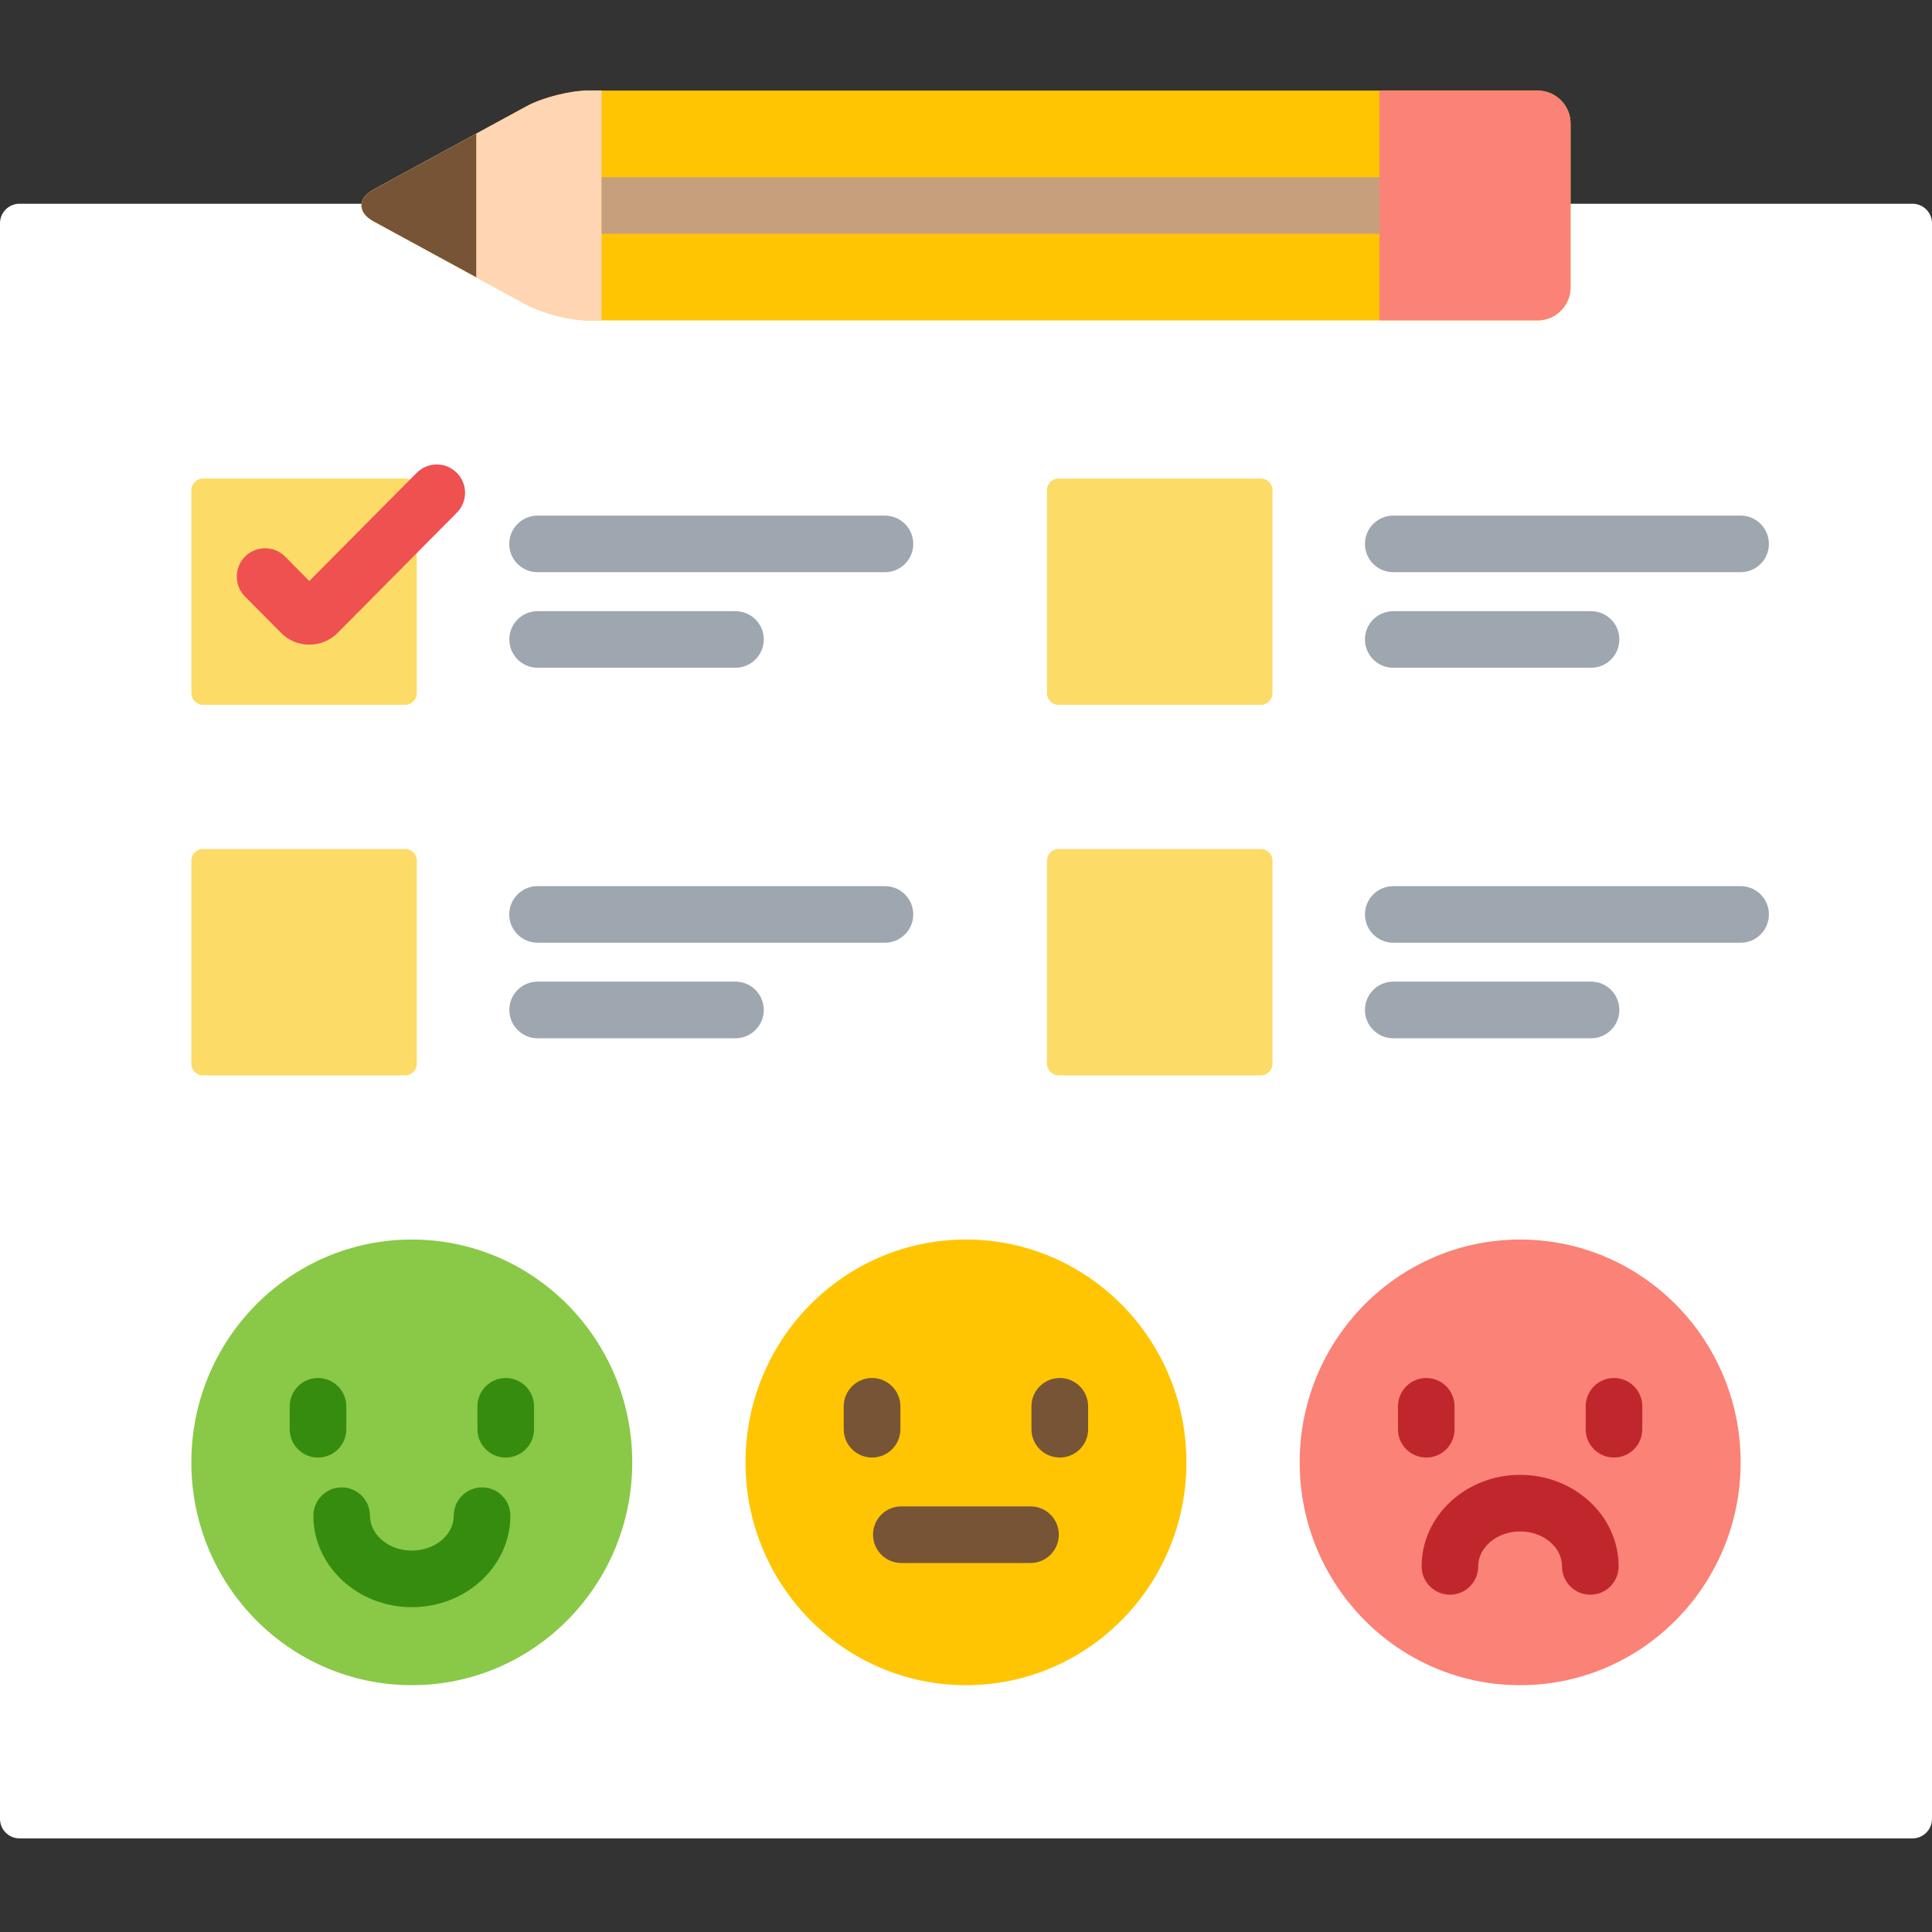 <svg width="24" height="24" viewBox="0 0 24 24" fill="none" xmlns="http://www.w3.org/2000/svg">
<rect x="0" y="0" width="24" height="24" fill="#333333" stroke="none"/>
<g clip-path="url(#clip0_89_770)">
<path d="M23.759 2.531H19.463V3.571C19.463 3.771 19.301 3.933 19.101 3.933H7.307C7.092 3.933 6.75 3.846 6.561 3.743L4.661 2.707C4.582 2.664 4.537 2.608 4.537 2.552C4.537 2.545 4.538 2.538 4.539 2.531H0.241C0.109 2.531 0 2.64 0 2.773V22.595C0 22.728 0.109 22.837 0.241 22.837H23.759C23.891 22.837 24 22.728 24 22.595V2.773C24 2.64 23.891 2.531 23.759 2.531Z" fill="white"/>
<path d="M14.738 18.166C14.738 19.695 13.512 20.934 12 20.934C10.487 20.934 9.261 19.695 9.261 18.166C9.261 16.637 10.487 15.398 12 15.398C13.512 15.398 14.738 16.637 14.738 18.166Z" fill="#FFC502"/>
<path d="M10.833 18.106C10.639 18.106 10.481 17.949 10.481 17.755V17.47C10.481 17.276 10.639 17.118 10.833 17.118C11.027 17.118 11.185 17.276 11.185 17.47V17.755C11.185 17.949 11.027 18.106 10.833 18.106Z" fill="#775436"/>
<path d="M13.165 18.106C12.971 18.106 12.813 17.949 12.813 17.755V17.47C12.813 17.276 12.971 17.118 13.165 17.118C13.359 17.118 13.517 17.276 13.517 17.47V17.755C13.517 17.949 13.359 18.106 13.165 18.106Z" fill="#775436"/>
<path d="M12.802 19.416H11.196C11.002 19.416 10.845 19.259 10.845 19.064C10.845 18.87 11.002 18.713 11.196 18.713H12.802C12.996 18.713 13.153 18.87 13.153 19.064C13.153 19.259 12.996 19.416 12.802 19.416Z" fill="#775436"/>
<path d="M7.854 18.166C7.854 19.695 6.628 20.934 5.116 20.934C3.603 20.934 2.377 19.695 2.377 18.166C2.377 16.637 3.603 15.398 5.116 15.398C6.628 15.398 7.854 16.637 7.854 18.166Z" fill="#89C947"/>
<path d="M3.95 18.106C3.756 18.106 3.599 17.949 3.599 17.755V17.47C3.599 17.276 3.756 17.118 3.95 17.118C4.144 17.118 4.302 17.276 4.302 17.47V17.755C4.302 17.949 4.144 18.106 3.95 18.106Z" fill="#368C0E"/>
<path d="M6.282 18.106C6.088 18.106 5.931 17.949 5.931 17.755V17.47C5.931 17.276 6.088 17.118 6.282 17.118C6.476 17.118 6.634 17.276 6.634 17.47V17.755C6.634 17.949 6.476 18.106 6.282 18.106Z" fill="#368C0E"/>
<path d="M5.116 19.965C4.442 19.965 3.893 19.455 3.893 18.828C3.893 18.634 4.05 18.477 4.244 18.477C4.438 18.477 4.596 18.634 4.596 18.828C4.596 19.067 4.829 19.262 5.116 19.262C5.403 19.262 5.637 19.067 5.637 18.828C5.637 18.634 5.794 18.477 5.988 18.477C6.183 18.477 6.34 18.634 6.34 18.828C6.34 19.455 5.791 19.965 5.116 19.965Z" fill="#368C0E"/>
<path d="M21.623 18.166C21.623 19.695 20.396 20.934 18.884 20.934C17.372 20.934 16.145 19.695 16.145 18.166C16.145 16.637 17.372 15.398 18.884 15.398C20.396 15.398 21.623 16.637 21.623 18.166Z" fill="#FB8276"/>
<path d="M17.718 18.106C17.523 18.106 17.366 17.949 17.366 17.755V17.47C17.366 17.276 17.523 17.118 17.718 17.118C17.912 17.118 18.069 17.276 18.069 17.47V17.755C18.069 17.949 17.912 18.106 17.718 18.106Z" fill="#C0272D"/>
<path d="M20.05 18.106C19.855 18.106 19.698 17.949 19.698 17.755V17.47C19.698 17.276 19.855 17.118 20.05 17.118C20.244 17.118 20.401 17.276 20.401 17.47V17.755C20.401 17.949 20.244 18.106 20.05 18.106Z" fill="#C0272D"/>
<path d="M19.756 19.81C19.561 19.81 19.404 19.652 19.404 19.458C19.404 19.219 19.171 19.024 18.884 19.024C18.597 19.024 18.363 19.219 18.363 19.458C18.363 19.652 18.206 19.81 18.012 19.81C17.817 19.81 17.66 19.652 17.66 19.458C17.66 18.831 18.209 18.321 18.884 18.321C19.558 18.321 20.107 18.831 20.107 19.458C20.107 19.652 19.95 19.81 19.756 19.81Z" fill="#C0272D"/>
<path d="M4.161 7.828C4.076 7.913 3.963 7.961 3.842 7.961C3.722 7.961 3.609 7.913 3.524 7.828L3.076 7.376C3.019 7.319 2.988 7.242 2.988 7.161C2.989 7.079 3.02 7.003 3.078 6.946C3.136 6.889 3.212 6.857 3.293 6.857C3.375 6.857 3.451 6.889 3.509 6.948L3.842 7.284L5.132 5.984C5.106 5.96 5.071 5.944 5.033 5.944H2.522C2.442 5.944 2.377 6.01 2.377 6.089V8.612C2.377 8.691 2.442 8.756 2.522 8.756H5.033C5.112 8.756 5.178 8.691 5.178 8.612V6.803L4.161 7.828Z" fill="#FCDB67"/>
<path d="M3.842 8.008C3.842 8.008 3.842 8.008 3.842 8.008C3.709 8.008 3.584 7.956 3.491 7.861L3.043 7.41C2.907 7.272 2.908 7.049 3.045 6.913C3.183 6.776 3.406 6.777 3.543 6.915L3.842 7.218L5.176 5.874C5.313 5.736 5.535 5.735 5.673 5.872C5.811 6.008 5.812 6.231 5.675 6.369L4.194 7.862C4.1 7.956 3.975 8.008 3.842 8.008Z" fill="#EF5050"/>
<path d="M10.993 7.108H6.678C6.484 7.108 6.326 6.951 6.326 6.757C6.326 6.563 6.484 6.405 6.678 6.405H10.993C11.187 6.405 11.345 6.563 11.345 6.757C11.345 6.951 11.187 7.108 10.993 7.108Z" fill="#9EA7AF"/>
<path d="M9.136 8.295H6.679C6.484 8.295 6.327 8.138 6.327 7.943C6.327 7.749 6.484 7.592 6.679 7.592H9.136C9.33 7.592 9.488 7.749 9.488 7.943C9.488 8.138 9.33 8.295 9.136 8.295Z" fill="#9EA7AF"/>
<path d="M5.178 13.214C5.178 13.294 5.112 13.359 5.033 13.359H2.522C2.442 13.359 2.377 13.294 2.377 13.214V10.692C2.377 10.612 2.442 10.547 2.522 10.547H5.033C5.112 10.547 5.178 10.612 5.178 10.692V13.214Z" fill="#FCDB67"/>
<path d="M10.993 11.711H6.678C6.484 11.711 6.326 11.553 6.326 11.359C6.326 11.165 6.484 11.008 6.678 11.008H10.993C11.187 11.008 11.345 11.165 11.345 11.359C11.345 11.553 11.187 11.711 10.993 11.711Z" fill="#9EA7AF"/>
<path d="M9.136 12.898H6.679C6.484 12.898 6.327 12.74 6.327 12.546C6.327 12.352 6.484 12.194 6.679 12.194H9.136C9.33 12.194 9.488 12.352 9.488 12.546C9.488 12.74 9.33 12.898 9.136 12.898Z" fill="#9EA7AF"/>
<path d="M15.807 8.612C15.807 8.691 15.742 8.756 15.662 8.756H13.151C13.071 8.756 13.006 8.691 13.006 8.612V6.089C13.006 6.01 13.071 5.944 13.151 5.944H15.662C15.742 5.944 15.807 6.01 15.807 6.089V8.612Z" fill="#FCDB67"/>
<path d="M21.623 7.108H17.308C17.113 7.108 16.956 6.951 16.956 6.757C16.956 6.563 17.113 6.405 17.308 6.405H21.623C21.817 6.405 21.974 6.563 21.974 6.757C21.974 6.951 21.817 7.108 21.623 7.108Z" fill="#9EA7AF"/>
<path d="M19.765 8.295H17.308C17.113 8.295 16.956 8.138 16.956 7.943C16.956 7.749 17.113 7.592 17.308 7.592H19.765C19.959 7.592 20.116 7.749 20.116 7.943C20.116 8.138 19.959 8.295 19.765 8.295Z" fill="#9EA7AF"/>
<path d="M15.807 13.214C15.807 13.294 15.742 13.359 15.662 13.359H13.151C13.071 13.359 13.006 13.294 13.006 13.214V10.692C13.006 10.612 13.071 10.547 13.151 10.547H15.662C15.742 10.547 15.807 10.612 15.807 10.692V13.214Z" fill="#FCDB67"/>
<path d="M21.623 11.711H17.308C17.113 11.711 16.956 11.553 16.956 11.359C16.956 11.165 17.113 11.008 17.308 11.008H21.623C21.817 11.008 21.974 11.165 21.974 11.359C21.974 11.553 21.817 11.711 21.623 11.711Z" fill="#9EA7AF"/>
<path d="M19.765 12.898H17.308C17.113 12.898 16.956 12.74 16.956 12.546C16.956 12.352 17.113 12.194 17.308 12.194H19.765C19.959 12.194 20.116 12.352 20.116 12.546C20.116 12.74 19.959 12.898 19.765 12.898Z" fill="#9EA7AF"/>
<path d="M19.101 1.125C19.326 1.125 19.51 1.309 19.51 1.533V3.571C19.51 3.796 19.326 3.98 19.101 3.98H7.308C7.082 3.98 6.736 3.891 6.539 3.784L4.638 2.748C4.441 2.64 4.441 2.464 4.638 2.356L6.539 1.321C6.736 1.213 7.082 1.125 7.308 1.125L19.101 1.125Z" fill="#FFC502"/>
<path d="M7.473 1.125H7.308C7.082 1.125 6.736 1.213 6.539 1.321L4.638 2.356C4.441 2.464 4.441 2.64 4.638 2.748L6.539 3.784C6.736 3.891 7.082 3.98 7.308 3.98H7.473V1.125Z" fill="#FFD5B3"/>
<path d="M5.916 1.66L4.638 2.356C4.441 2.464 4.441 2.64 4.638 2.748L5.916 3.444V1.66Z" fill="#775436"/>
<path d="M19.51 3.571V1.533C19.51 1.309 19.326 1.125 19.101 1.125H17.136V3.979H19.101C19.326 3.98 19.51 3.796 19.51 3.571Z" fill="#FB8276"/>
<path d="M7.473 2.201H17.136V2.904H7.473V2.201Z" fill="#C6A07D"/>
</g>
<defs>
<clipPath id="clip0_89_770">
<rect width="24" height="24" fill="white"/>
</clipPath>
</defs>
</svg>
